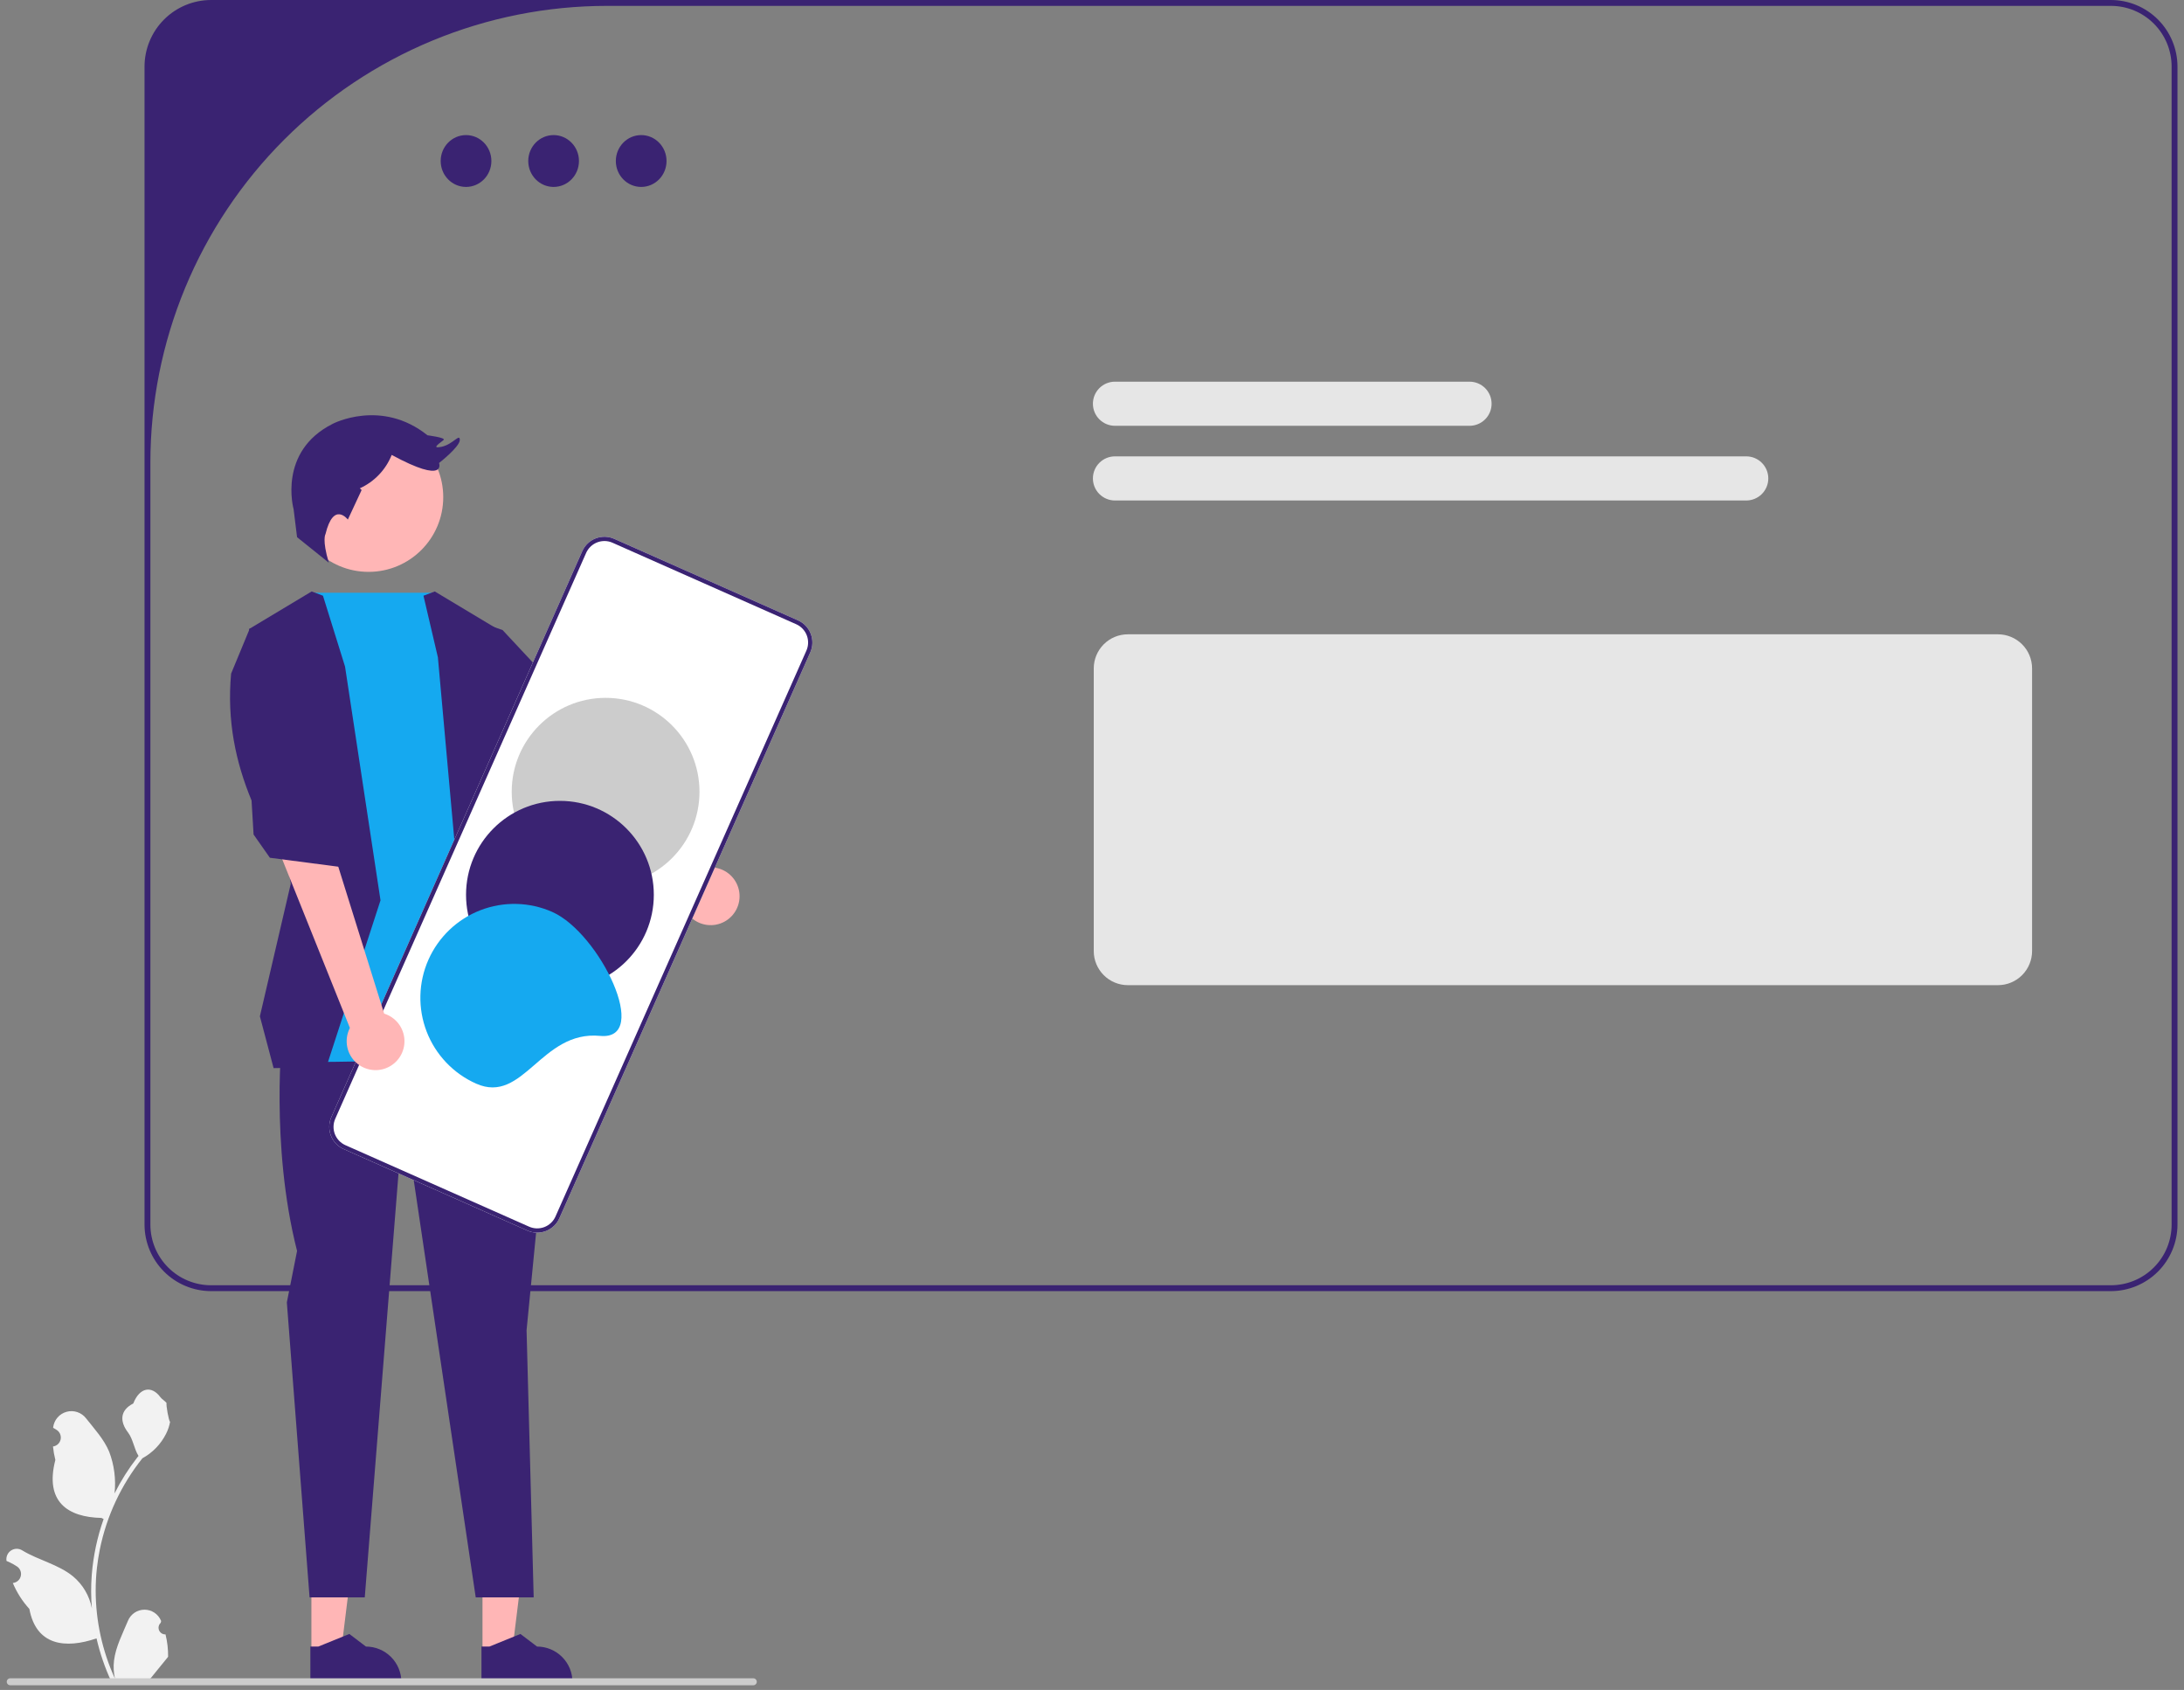 <svg width="318" height="246" viewBox="0 0 318 246" fill="none" xmlns="http://www.w3.org/2000/svg">
<rect x="0" y="0" width="318" height="246" fill="#808080" stroke="none"/>
<g clip-path="url(#clip0_3891_27499)">
<path d="M307.359 0H30.734C28.165 0.003 25.701 1.025 23.885 2.842C22.068 4.659 21.046 7.123 21.043 9.692V178.25C21.046 180.82 22.068 183.283 23.885 185.1C25.701 186.917 28.165 187.939 30.734 187.942H307.359C309.929 187.939 312.392 186.917 314.209 185.1C316.026 183.283 317.048 180.82 317.051 178.25V9.692C317.048 7.123 316.026 4.659 314.209 2.842C312.392 1.025 309.929 0.003 307.359 0ZM316.197 178.25C316.197 179.411 315.968 180.56 315.524 181.632C315.08 182.705 314.429 183.679 313.608 184.499C312.788 185.32 311.813 185.971 310.741 186.415C309.669 186.859 308.52 187.088 307.359 187.088H30.734C28.39 187.088 26.143 186.157 24.485 184.499C22.828 182.842 21.897 180.594 21.897 178.25V67.35C21.897 58.618 23.617 49.971 26.958 41.903C30.3 33.836 35.198 26.505 41.373 20.331C47.547 14.156 54.878 9.258 62.946 5.916C71.013 2.574 79.66 0.855 88.392 0.855H307.359C308.52 0.855 309.669 1.083 310.741 1.527C311.813 1.971 312.788 2.622 313.608 3.443C314.429 4.264 315.08 5.238 315.524 6.31C315.968 7.382 316.197 8.531 316.197 9.692V178.25Z" fill="#3A2372"/>
<path d="M290.919 143.404H164.216C162.901 143.403 161.64 142.88 160.71 141.95C159.78 141.02 159.256 139.759 159.255 138.443V97.295C159.256 95.979 159.78 94.719 160.71 93.788C161.64 92.858 162.901 92.335 164.216 92.334H290.919C292.234 92.335 293.495 92.858 294.425 93.788C295.355 94.719 295.878 95.979 295.88 97.295V138.443C295.878 139.759 295.355 141.02 294.425 141.95C293.495 142.88 292.234 143.403 290.919 143.404Z" fill="#E6E6E6"/>
<path d="M93.359 27.211C95.397 27.211 97.05 25.521 97.05 23.437C97.05 21.353 95.397 19.664 93.359 19.664C91.32 19.664 89.668 21.353 89.668 23.437C89.668 25.521 91.32 27.211 93.359 27.211Z" fill="#3A2372"/>
<path d="M80.608 27.211C82.647 27.211 84.299 25.521 84.299 23.437C84.299 21.353 82.647 19.664 80.608 19.664C78.569 19.664 76.916 21.353 76.916 23.437C76.916 25.521 78.569 27.211 80.608 27.211Z" fill="#3A2372"/>
<path d="M67.856 27.211C69.895 27.211 71.548 25.521 71.548 23.437C71.548 21.353 69.895 19.664 67.856 19.664C65.818 19.664 64.165 21.353 64.165 23.437C64.165 25.521 65.818 27.211 67.856 27.211Z" fill="#3A2372"/>
<path d="M213.971 61.982H162.344C161.493 61.982 160.676 61.643 160.073 61.041C159.471 60.439 159.132 59.622 159.132 58.77C159.132 57.918 159.471 57.101 160.073 56.498C160.676 55.896 161.493 55.558 162.344 55.558H213.971C214.823 55.558 215.64 55.896 216.242 56.498C216.845 57.101 217.183 57.918 217.183 58.77C217.183 59.622 216.845 60.439 216.242 61.041C215.64 61.643 214.823 61.982 213.971 61.982Z" fill="#E6E6E6"/>
<path d="M254.26 72.854H162.344C161.493 72.854 160.676 72.516 160.073 71.913C159.471 71.311 159.132 70.494 159.132 69.642C159.132 68.79 159.471 67.973 160.073 67.371C160.676 66.768 161.493 66.43 162.344 66.43H254.26C255.112 66.43 255.929 66.768 256.532 67.371C257.134 67.973 257.472 68.79 257.472 69.642C257.472 70.494 257.134 71.311 256.532 71.913C255.929 72.516 255.112 72.854 254.26 72.854Z" fill="#E6E6E6"/>
<path d="M70.254 240.513L74.563 240.513L76.613 223.891L70.253 223.891L70.254 240.513Z" fill="#FFB6B6"/>
<path d="M70.103 245.008L83.355 245.008V244.84C83.355 243.472 82.812 242.16 81.844 241.193C80.877 240.226 79.565 239.682 78.197 239.682H78.197L75.776 237.846L71.26 239.682L70.103 239.682L70.103 245.008Z" fill="#3A2372"/>
<path d="M45.343 240.513L49.653 240.513L51.702 223.891L45.342 223.891L45.343 240.513Z" fill="#FFB6B6"/>
<path d="M45.191 245.008L58.443 245.008V244.84C58.443 243.472 57.899 242.16 56.932 241.193C55.965 240.226 54.653 239.682 53.285 239.682H53.284L50.864 237.846L46.347 239.682L45.19 239.682L45.191 245.008Z" fill="#3A2372"/>
<path d="M99.281 130.147L84.599 116.378L88.575 109.716L103.056 126.276C103.915 126.189 104.78 126.369 105.534 126.791C106.287 127.213 106.893 127.857 107.268 128.635C107.643 129.413 107.769 130.288 107.63 131.14C107.491 131.993 107.093 132.781 106.49 133.4C105.887 134.018 105.109 134.436 104.26 134.597C103.411 134.757 102.534 134.653 101.747 134.298C100.96 133.943 100.301 133.354 99.86 132.611C99.418 131.869 99.217 131.009 99.281 130.147V130.147Z" fill="#FFB6B6"/>
<path d="M41.127 150.195C41.127 150.195 39.304 166.6 43.254 182.093L41.766 189.583L45.076 232.524H53.111L58.747 161.739L69.268 232.524H77.707L76.671 193.638L80.324 156.271L78.798 147.764L41.127 150.195Z" fill="#3A2372"/>
<path d="M63.331 86.284H45.391L42.373 93.954L43.102 154.602C43.102 154.602 78.646 154.602 81.076 152.171L73.481 125.741L70.747 92.02L63.331 86.284Z" fill="#15A9F0"/>
<path d="M73.178 91.715L85.937 105.386L90.494 108.424L91.709 112.373L86.545 121.183L80.773 119.056L78.95 112.373L68.239 103.617L67.102 89.588L73.178 91.715Z" fill="#3A2372"/>
<path d="M61.659 86.716L63.758 95.679L66.646 127.714L70.596 152.018H81.989L75.153 125.588L72.418 91.562L63.304 86.094L61.659 86.716Z" fill="#3A2372"/>
<path d="M47.025 86.716L50.24 97.031L55.404 131.056L47.506 155.359L39.837 155.479L37.841 147.94L42.341 128.625L36.265 91.562L45.379 86.094L47.025 86.716Z" fill="#3A2372"/>
<path d="M53.664 83.244C59.67 83.244 64.538 78.376 64.538 72.37C64.538 66.365 59.67 61.496 53.664 61.496C47.659 61.496 42.79 66.365 42.79 72.37C42.79 78.376 47.659 83.244 53.664 83.244Z" fill="#FFB6B6"/>
<path d="M47.391 77.754C47.391 77.754 46.869 78.546 47.877 81.908L43.254 78.196L42.749 74.12C42.749 74.12 40.396 65.717 48.463 61.683C48.463 61.683 55.522 57.985 62.245 63.364C62.245 63.364 64.934 63.7 64.597 64.036C64.261 64.372 62.581 65.38 64.261 65.044C65.942 64.708 66.95 63.028 66.95 64.036C66.95 65.044 63.925 67.397 63.925 67.397C63.925 67.397 65.102 70.591 57.034 66.221C56.172 68.378 54.509 70.119 52.394 71.08L52.653 71.333L50.648 75.633C50.648 75.633 48.568 72.88 47.391 77.754Z" fill="#3A2372"/>
<path d="M48.245 162.607L84.779 80.23C85.159 79.376 85.863 78.707 86.736 78.37C87.609 78.034 88.579 78.057 89.435 78.436L116.188 90.301C117.043 90.681 117.712 91.385 118.048 92.257C118.385 93.13 118.361 94.101 117.983 94.956L81.448 177.333C81.068 178.188 80.365 178.857 79.492 179.194C78.619 179.53 77.648 179.507 76.793 179.128L50.039 167.263C49.185 166.883 48.516 166.179 48.179 165.306C47.843 164.434 47.866 163.463 48.245 162.607Z" fill="white"/>
<path d="M48.245 162.607L84.779 80.23C85.159 79.376 85.863 78.707 86.736 78.37C87.609 78.034 88.579 78.057 89.435 78.436L116.188 90.301C117.043 90.681 117.712 91.385 118.048 92.257C118.385 93.13 118.361 94.101 117.983 94.956L81.448 177.333C81.068 178.188 80.365 178.857 79.492 179.194C78.619 179.53 77.648 179.507 76.793 179.128L50.039 167.263C49.185 166.883 48.516 166.179 48.179 165.306C47.843 164.434 47.866 163.463 48.245 162.607ZM117.415 94.705C117.727 94 117.746 93.2 117.469 92.481C117.192 91.761 116.64 91.181 115.936 90.868L89.183 79.003C88.478 78.691 87.678 78.672 86.959 78.949C86.24 79.227 85.66 79.778 85.346 80.482L48.812 162.859C48.5 163.564 48.481 164.364 48.758 165.083C49.036 165.802 49.587 166.382 50.291 166.696L77.044 178.561C77.749 178.872 78.549 178.892 79.269 178.615C79.988 178.337 80.568 177.786 80.881 177.082L117.415 94.705Z" fill="#3A2372"/>
<path d="M88.179 128.924C95.729 128.924 101.849 122.804 101.849 115.253C101.849 107.703 95.729 101.583 88.179 101.583C80.628 101.583 74.508 107.703 74.508 115.253C74.508 122.804 80.628 128.924 88.179 128.924Z" fill="#CCCCCC"/>
<path d="M81.528 143.92C89.078 143.92 95.199 137.8 95.199 130.249C95.199 122.699 89.078 116.579 81.528 116.579C73.978 116.579 67.857 122.699 67.857 130.249C67.857 137.8 73.978 143.92 81.528 143.92Z" fill="#3A2372"/>
<path d="M69.335 157.743C67.694 157.015 66.213 155.971 64.975 154.671C63.737 153.37 62.768 151.839 62.122 150.164C61.476 148.489 61.167 146.703 61.211 144.908C61.256 143.113 61.653 141.345 62.381 139.704C63.109 138.063 64.153 136.581 65.453 135.343C66.754 134.106 68.285 133.136 69.96 132.491C71.635 131.845 73.421 131.535 75.216 131.58C77.011 131.624 78.779 132.022 80.42 132.749C87.322 135.81 94.89 151.51 87.375 150.789C78.768 149.963 76.237 160.804 69.335 157.743Z" fill="#15A9F0"/>
<path d="M50.947 149.633L40.265 123.016L48.807 124.725L55.937 147.549C56.761 147.806 57.487 148.311 58.015 148.994C58.543 149.678 58.847 150.507 58.888 151.37C58.928 152.233 58.702 153.087 58.24 153.817C57.778 154.546 57.103 155.116 56.306 155.449C55.509 155.782 54.629 155.861 53.785 155.677C52.942 155.492 52.175 155.053 51.59 154.417C51.005 153.782 50.629 152.982 50.514 152.126C50.399 151.27 50.55 150.4 50.947 149.633L50.947 149.633Z" fill="#FFB6B6"/>
<path d="M33.65 98.057C33.028 104.918 34.316 110.942 36.626 116.518L36.923 121.478L39.297 124.86L49.424 126.182L51.283 120.318L47.121 114.78L46.771 100.951L36.386 91.45L33.65 98.057Z" fill="#3A2372"/>
<path d="M24.1 237.909C23.901 237.918 23.705 237.866 23.537 237.759C23.369 237.653 23.238 237.498 23.161 237.314C23.084 237.131 23.066 236.928 23.108 236.734C23.15 236.54 23.251 236.364 23.397 236.229L23.464 235.965C23.455 235.943 23.446 235.922 23.437 235.901C23.237 235.429 22.902 235.026 22.474 234.743C22.046 234.461 21.544 234.311 21.031 234.313C20.518 234.315 20.017 234.468 19.59 234.754C19.164 235.04 18.832 235.445 18.636 235.919C17.85 237.81 16.851 239.705 16.604 241.705C16.496 242.589 16.542 243.485 16.739 244.354C14.895 240.33 13.937 235.957 13.931 231.53C13.931 230.42 13.992 229.31 14.116 228.206C14.218 227.301 14.36 226.403 14.541 225.511C15.529 220.671 17.652 216.134 20.734 212.274C22.226 211.46 23.433 210.208 24.191 208.687C24.466 208.14 24.66 207.557 24.768 206.955C24.599 206.977 24.133 204.414 24.26 204.256C24.026 203.901 23.606 203.724 23.35 203.376C22.076 201.649 20.321 201.951 19.405 204.298C17.447 205.286 17.428 206.924 18.629 208.5C19.393 209.502 19.498 210.858 20.169 211.932C20.1 212.02 20.028 212.105 19.959 212.194C18.698 213.815 17.599 215.556 16.678 217.391C16.902 215.335 16.635 213.255 15.898 211.322C15.151 209.52 13.752 208.003 12.519 206.446C12.193 206.028 11.751 205.715 11.247 205.549C10.744 205.382 10.202 205.368 9.691 205.509C9.179 205.65 8.721 205.939 8.375 206.341C8.028 206.742 7.808 207.237 7.742 207.763C7.74 207.786 7.737 207.809 7.735 207.832C7.918 207.935 8.097 208.045 8.272 208.161C8.493 208.308 8.663 208.518 8.762 208.764C8.861 209.01 8.883 209.28 8.825 209.538C8.768 209.797 8.634 210.032 8.441 210.214C8.247 210.395 8.004 210.513 7.742 210.554L7.715 210.558C7.781 211.217 7.896 211.871 8.06 212.514C6.479 218.629 9.893 220.856 14.767 220.956C14.874 221.011 14.979 221.066 15.087 221.119C14.161 223.741 13.581 226.473 13.36 229.246C13.235 230.882 13.242 232.525 13.382 234.16L13.374 234.102C13.021 232.284 12.051 230.644 10.629 229.459C8.516 227.723 5.532 227.084 3.253 225.689C3.01 225.534 2.729 225.451 2.441 225.45C2.153 225.449 1.871 225.531 1.628 225.685C1.385 225.84 1.191 226.06 1.07 226.321C0.948 226.582 0.903 226.872 0.941 227.157L0.951 227.218C1.29 227.357 1.621 227.516 1.941 227.696C2.124 227.799 2.303 227.909 2.479 228.024C2.699 228.172 2.87 228.382 2.968 228.628C3.067 228.874 3.089 229.143 3.032 229.402C2.975 229.661 2.841 229.896 2.647 230.077C2.454 230.258 2.21 230.377 1.949 230.417L1.922 230.421C1.902 230.424 1.886 230.427 1.867 230.43C2.447 231.816 3.262 233.091 4.275 234.201C5.264 239.539 9.51 240.045 14.052 238.491H14.055C14.553 240.657 15.276 242.765 16.21 244.781H23.907C23.935 244.696 23.959 244.607 23.984 244.522C23.272 244.567 22.556 244.524 21.854 244.395C22.425 243.694 22.997 242.988 23.568 242.287C23.58 242.274 23.592 242.26 23.604 242.246C23.893 241.887 24.186 241.531 24.475 241.173L24.476 241.172C24.491 240.073 24.365 238.976 24.1 237.909L24.1 237.909Z" fill="#F2F2F2"/>
<path d="M110.19 244.805C110.191 244.872 110.178 244.938 110.152 245C110.127 245.062 110.089 245.118 110.042 245.165C109.995 245.213 109.939 245.25 109.877 245.275C109.815 245.301 109.749 245.314 109.682 245.314H1.492C1.357 245.314 1.228 245.26 1.132 245.165C1.037 245.07 0.983 244.94 0.983 244.805C0.983 244.671 1.037 244.541 1.132 244.446C1.228 244.351 1.357 244.297 1.492 244.297H109.682C109.749 244.297 109.815 244.31 109.877 244.335C109.939 244.361 109.995 244.398 110.042 244.446C110.089 244.493 110.127 244.549 110.152 244.611C110.178 244.672 110.191 244.739 110.19 244.805Z" fill="#CCCCCC"/>
</g>
<defs>
<clipPath id="clip0_3891_27499">
<rect width="316.128" height="245.314" fill="white" transform="translate(0.924)"/>
</clipPath>
</defs>
</svg>
